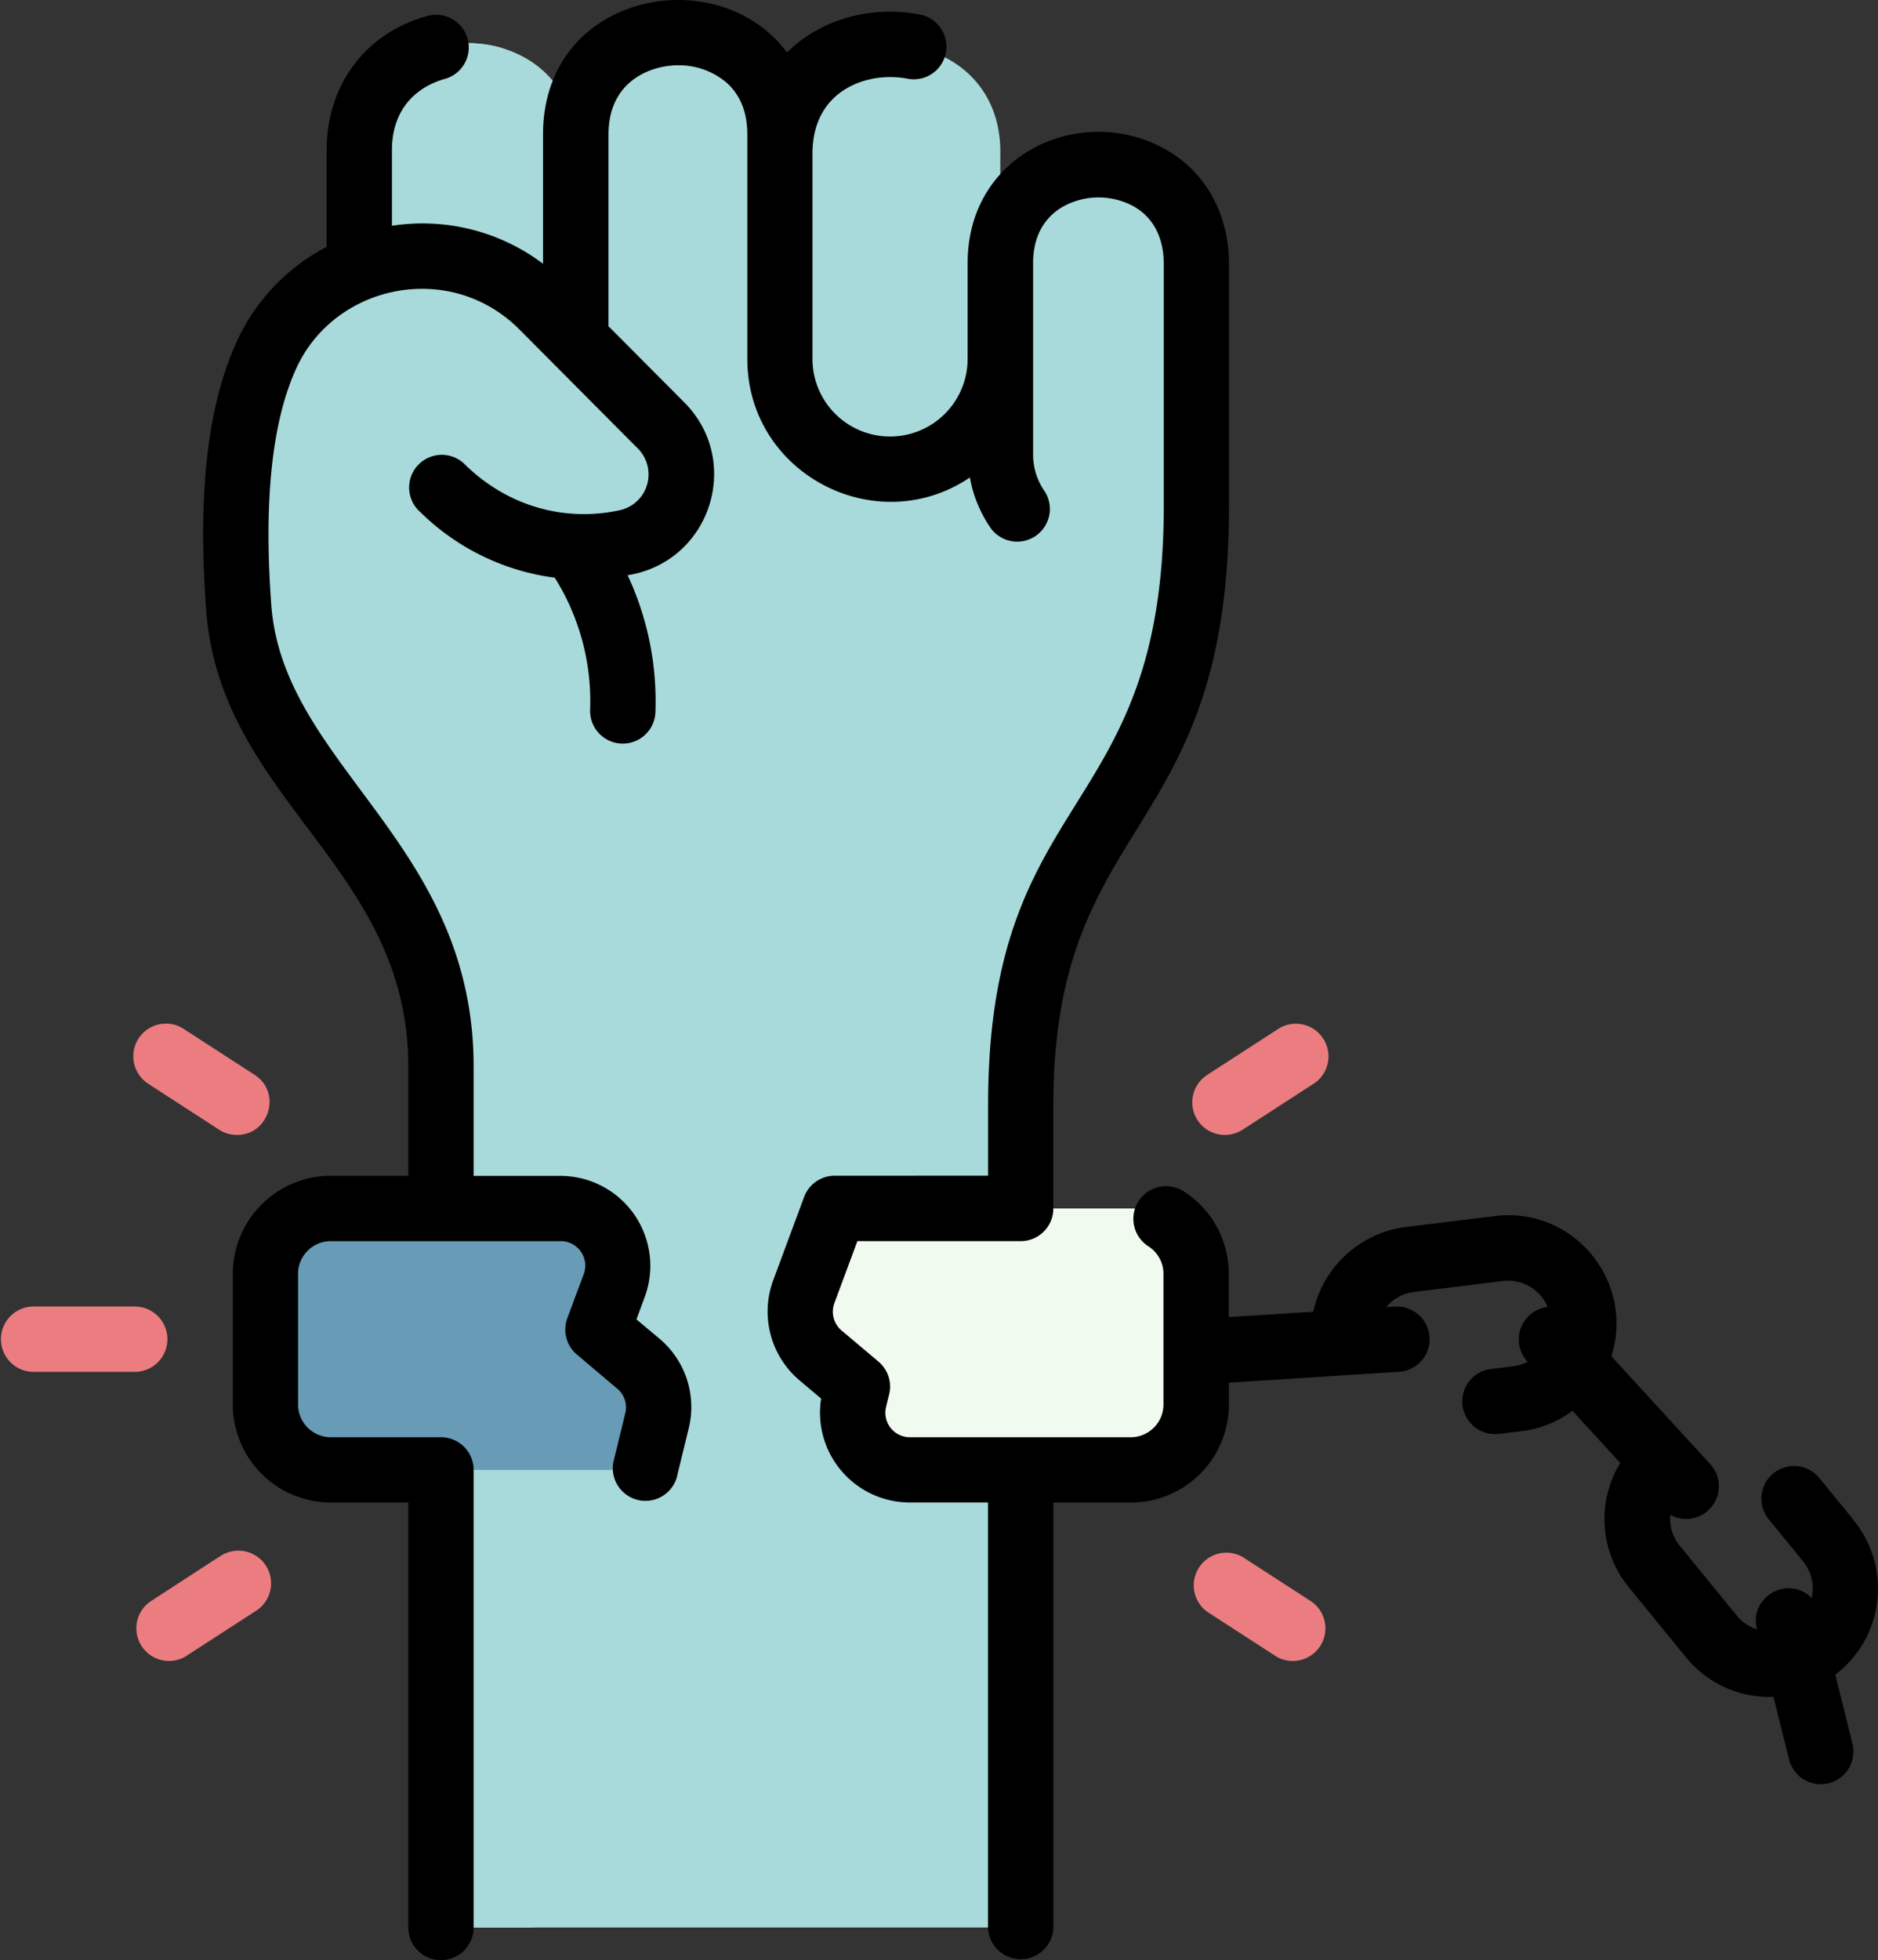 <svg xmlns="http://www.w3.org/2000/svg" viewBox="0 0 652.12 680.31"><rect x="0" y="0" width="652.12" height="680.31" fill="#333333" stroke="none"/><defs><style>.cls-1{fill:#a8dadb;}.cls-2{fill:#f1faef;}.cls-3{fill:#689bb6;}.cls-4{fill:#eb7d80;}</style></defs><g id="Capa_2" data-name="Capa 2"><g id="svg2211"><path class="cls-1" d="M347.35,91.31V52c-.72-48.76-76.56-49.3-76.56,1.5V46.66c0-47.14-70.89-47.07-70.89,0-6-44.25-74.8-41.7-75.14,4.89-.32,44.54-.17,39.7.41,41.26a58,58,0,0,0-32.48,30c-11.27,24.37-12,57.7-9.81,87.93,4.58,61.49,70.24,85.35,70.24,159.47V657.63A11.34,11.34,0,0,0,164.46,669H343.1a11.34,11.34,0,0,0,11.34-11.34v-274c0-106.37,61-94.58,61-208V91.72c0-46.32-68-45.6-68-.41Z"></path><path class="cls-1" d="M376.19,177.67a8.52,8.52,0,0,1-13,8.7,34,34,0,0,1-15.83-28.56V91.31c0-28,26.12-38.92,46-32.18,7.24,2.46,7.55,12.46.65,15.77-10.4,5-18.28,15.21-18.28,30.59,0,71.76-.21,68.2.48,72.18Z"></path><path class="cls-1" d="M319.94,16.78a8.5,8.5,0,0,1,1.17,16c-12.38,5.22-22,16.79-22,34.85,0,76.83-.33,73.7.87,79.22,1.63,7.53-6.75,13.39-13,8.94a38.23,38.23,0,0,1-16.19-31.25V53.48c0-30.41,27.18-42.42,49.15-36.7Z"></path><path class="cls-1" d="M243.12,171.79a39.65,39.65,0,0,1-7.91.77,23.87,23.87,0,0,0-5.67-24.88L199.9,117.9V46.66c0-24.11,18.61-35.89,36.75-35.3,10.88.35,14.57,14.42,5.65,20.65-8.26,5.77-14,15.38-14,28.83v66.57a11.34,11.34,0,0,0,3.3,8l17.22,17.3A11.32,11.32,0,0,1,243.12,171.79Z"></path><path class="cls-1" d="M173.47,16.43c7.75,2.1,8.57,12.85,1.19,16-12,5.12-21.29,16.26-21.54,33.29V89.28a60.08,60.08,0,0,0-27.95,3.53c-.58-1.56-.73,3.22-.41-41.26C125,22.52,151.93,10.59,173.47,16.43Z"></path><path class="cls-1" d="M195.52,82.55a11.22,11.22,0,0,1,4.39,9c0,27.17.1,26.45,0,26.38-12.25-12.4-19.71-21.33-35.72-26.3a60,60,0,0,0-39,1.22c-.5-1.34-.44.66-.42-14.48a11.38,11.38,0,0,1,9.73-11.23A81.53,81.53,0,0,1,195.52,82.55Z"></path><path class="cls-1" d="M415.4,157.81c0,16.35.22,27.36-.91,40.52a11.18,11.18,0,0,1-5.69,8.84,56.88,56.88,0,0,1-78.75-25.37,60.92,60.92,0,0,1-51.67-4.59A57.92,57.92,0,0,1,249,193.73c-6.16,7.44-15.11,13.35-26.89,16.43a103,103,0,0,1,5.42,37,11.34,11.34,0,0,1-22.66-.88,80.25,80.25,0,0,0-6.14-33.91,90.6,90.6,0,0,1-40.62-11.49,11.35,11.35,0,0,1-5.81-10.77h0A11.33,11.33,0,0,1,169.08,181a68.8,68.8,0,0,0,48.49,7.16c16.18-3.51,22.42-21.07,17.1-32.92-2.8-6.23-3.22-5.41-34.77-37.36v-4.64a11.34,11.34,0,0,1,19.38-8c26.51,26.67,29.62,28.73,34,36.56,4.68,8.3,17.42,5.26,17.48-4.28v-13A38.7,38.7,0,0,0,287,155.8c25.81,17.91,60.38-.45,60.38-31.23,0,36.06-.35,37.4,1.79,44C360.58,203.94,415.4,196.61,415.4,157.81Z"></path><path class="cls-1" d="M195.65,391.52V657.63A11.34,11.34,0,0,1,184.31,669H164.46a11.34,11.34,0,0,1-11.34-11.34V370.25c0-74.12-65.66-98-70.24-159.47-2.24-30.23-1.46-63.56,9.81-87.93C105.75,94.63,139.26,81.57,167.56,93c9.55,3.86,9.67,17.45,0,21.11a58.06,58.06,0,0,0-32.37,30c-11.28,24.37-12,57.7-9.81,87.93,4.57,61.49,70.23,85.35,70.23,159.47Z"></path><path class="cls-2" d="M415.4,487.5a22.67,22.67,0,0,1-22.68,22.68H316a19.86,19.86,0,0,1-19.3-24.54l1.08-4.41-12.79-10.76a19.87,19.87,0,0,1-5.83-22.09l8-21.53a11.35,11.35,0,0,1,10.64-7.4h95a22.67,22.67,0,0,1,22.68,22.68V487.5Z"></path><path class="cls-3" d="M221.68,473.31a19.83,19.83,0,0,1,6.51,19.87l-2,8.35a11.34,11.34,0,0,1-11,8.65H114.84A22.68,22.68,0,0,1,92.15,487.5V442.13a22.68,22.68,0,0,1,22.69-22.68h79.85A19.85,19.85,0,0,1,213.3,446.2l-5.67,15.28Z"></path><path d="M643.64,527.55l-11.8-14.43a11.34,11.34,0,1,0-17.56,14.35l11.79,14.43a14.88,14.88,0,0,1,3,12.76c-8.06-8.12-21.87-.51-19,10.84a14.78,14.78,0,0,1-7-4.76l-19.73-24.15A14.87,14.87,0,0,1,580,525.77a11.34,11.34,0,0,0,13.87-17.58l-34.34-37.47c8.27-26-13.24-52-40.39-48.64l-31,3.8a37.78,37.78,0,0,0-32.12,29.4l-29.34,1.86v-15a33.91,33.91,0,0,0-15.65-28.64,11.34,11.34,0,0,0-12.26,19.09,11.29,11.29,0,0,1,5.23,9.55V487.5a11.36,11.36,0,0,1-11.34,11.34H315.94a8.49,8.49,0,0,1-8.26-10.52l1.07-4.4A11.33,11.33,0,0,0,305,472.56l-12.78-10.77a8.53,8.53,0,0,1-2.5-9.46l8-21.54h56.7a11.34,11.34,0,0,0,11.34-11.34V383.6c0-101.28,61-91.26,61-208V91.72c0-17.26-7.89-31.72-21.65-39.66C376.45,35.52,336,52.52,336,91.31v33.26a26.94,26.94,0,0,1-53.88,0V53.49c0-8.91,2.93-15.84,8.71-20.61,6.22-5.13,15.54-7.26,24.32-5.56a11.34,11.34,0,0,0,4.31-22.27c-16.61-3.22-34.34,1.4-46.17,13.17C249.23-14.16,188.56-2.6,188.56,46.66V91.54A69.58,69.58,0,0,0,136.1,78.36V51.64c.29-17.35,12.83-22.7,18.21-24.2a11.34,11.34,0,1,0-6.07-21.85c-21.15,5.88-34.49,23.43-34.82,45.8v34.3a69.59,69.59,0,0,0-31,32.41C72.1,140.38,68.56,171,71.58,211.62c4.94,66.51,70.2,88.84,70.2,158.63V408.1H114.84a34.07,34.07,0,0,0-34,34V487.5a34.07,34.07,0,0,0,34,34h26.94V669a11.34,11.34,0,0,0,22.68,0V510.18a11.34,11.34,0,0,0-11.34-11.34H114.84A11.36,11.36,0,0,1,103.5,487.5V442.13a11.36,11.36,0,0,1,11.34-11.34h79.85a8.49,8.49,0,0,1,8,11.46L197,457.53a11.32,11.32,0,0,0,3.33,12.62l14,11.84a8.45,8.45,0,0,1,2.79,8.52l-4.14,17a11.34,11.34,0,0,0,22,5.37l4.14-17A31,31,0,0,0,229,464.64l-8-6.7,2.89-7.8a31.21,31.21,0,0,0-29.25-42H164.46V370.25c0-77.91-66.1-104.24-70.26-160.31-2.69-36.19.27-63.89,8.79-82.32,13.43-29,53.32-37.42,77.42-13.22l41.09,41.29a12.72,12.72,0,0,1-6.34,21.41c-18.49,4-38.26-.93-53.44-15.61A11.34,11.34,0,1,0,146,177.79a81.47,81.47,0,0,0,46.63,22.72,80.62,80.62,0,0,1,12.29,45.81,11.34,11.34,0,1,0,22.67.87,103.4,103.4,0,0,0-9.65-47.53c.7-.13,1.4-.24,2.1-.39,27.34-6,37.36-39.72,17.59-59.59l-26.33-26.45V46.66c0-18.93,15.16-24,24.12-24a25.54,25.54,0,0,1,16.83,6c4.81,4.26,7.25,10.32,7.25,18v77.91c0,39.88,44.75,63.09,77.29,41.16a44.52,44.52,0,0,0,7.05,17.32,11.34,11.34,0,0,0,18.74-12.78,22,22,0,0,1-3.84-12.46V91.3c0-11.23,5.61-16.82,10.31-19.54a25.49,25.49,0,0,1,24.74-.06c6.75,3.9,10.32,10.82,10.32,20v83.87c0,109.58-61,97.22-61,208v24.51H289.84a11.34,11.34,0,0,0-10.63,7.4l-10.73,28.93a31.28,31.28,0,0,0,9.16,34.71l7.49,6.31a31.19,31.19,0,0,0,30.81,36.07h27.15V669a11.35,11.35,0,0,0,22.69,0V521.53h26.94a34.07,34.07,0,0,0,34-34v-7.63l58.85-3.74a11.34,11.34,0,1,0-1.44-22.63l-2.78.17a14.84,14.84,0,0,1,9.6-5.27l30.95-3.81a14.94,14.94,0,0,1,15.52,9,11.34,11.34,0,0,0-6.94,19.05c-3.12,1.6-5,1.54-12.72,2.49a11.34,11.34,0,0,0,1.37,22.6c1.06,0,1.24-.07,9.17-1a37.3,37.3,0,0,0,17.73-7.09l16.59,18.1a37.34,37.34,0,0,0,3.07,43.27l19.73,24.16a37.28,37.28,0,0,0,30.39,13.75l5.48,21.91a11.34,11.34,0,0,0,22-5.5l-6-24.09a37.48,37.48,0,0,0,6.34-53.62Z"></path><path class="cls-4" d="M52,376.51l24.1,15.6a11.3,11.3,0,0,0,6.15,1.82c11.27,0,15.64-14.74,6.17-20.87l-24.1-15.59a11.34,11.34,0,1,0-12.32,19Z"></path><path class="cls-4" d="M76.07,540.36,52,556a11.34,11.34,0,0,0,12.32,19l24.1-15.6a11.34,11.34,0,1,0-12.32-19Z"></path><path class="cls-4" d="M58.13,464.82a11.35,11.35,0,0,0-11.34-11.35H11.34a11.35,11.35,0,0,0,0,22.69H46.79A11.34,11.34,0,0,0,58.13,464.82Z"></path><path class="cls-4" d="M415.81,388.75a11.34,11.34,0,0,0,15.68,3.36l24.1-15.6a11.34,11.34,0,1,0-12.32-19l-24.1,15.59A11.34,11.34,0,0,0,415.81,388.75Z"></path><path class="cls-4" d="M455.59,556l-24.1-15.59a11.34,11.34,0,0,0-12.32,19l24.1,15.6a11.34,11.34,0,0,0,12.32-19Z"></path></g></g></svg>